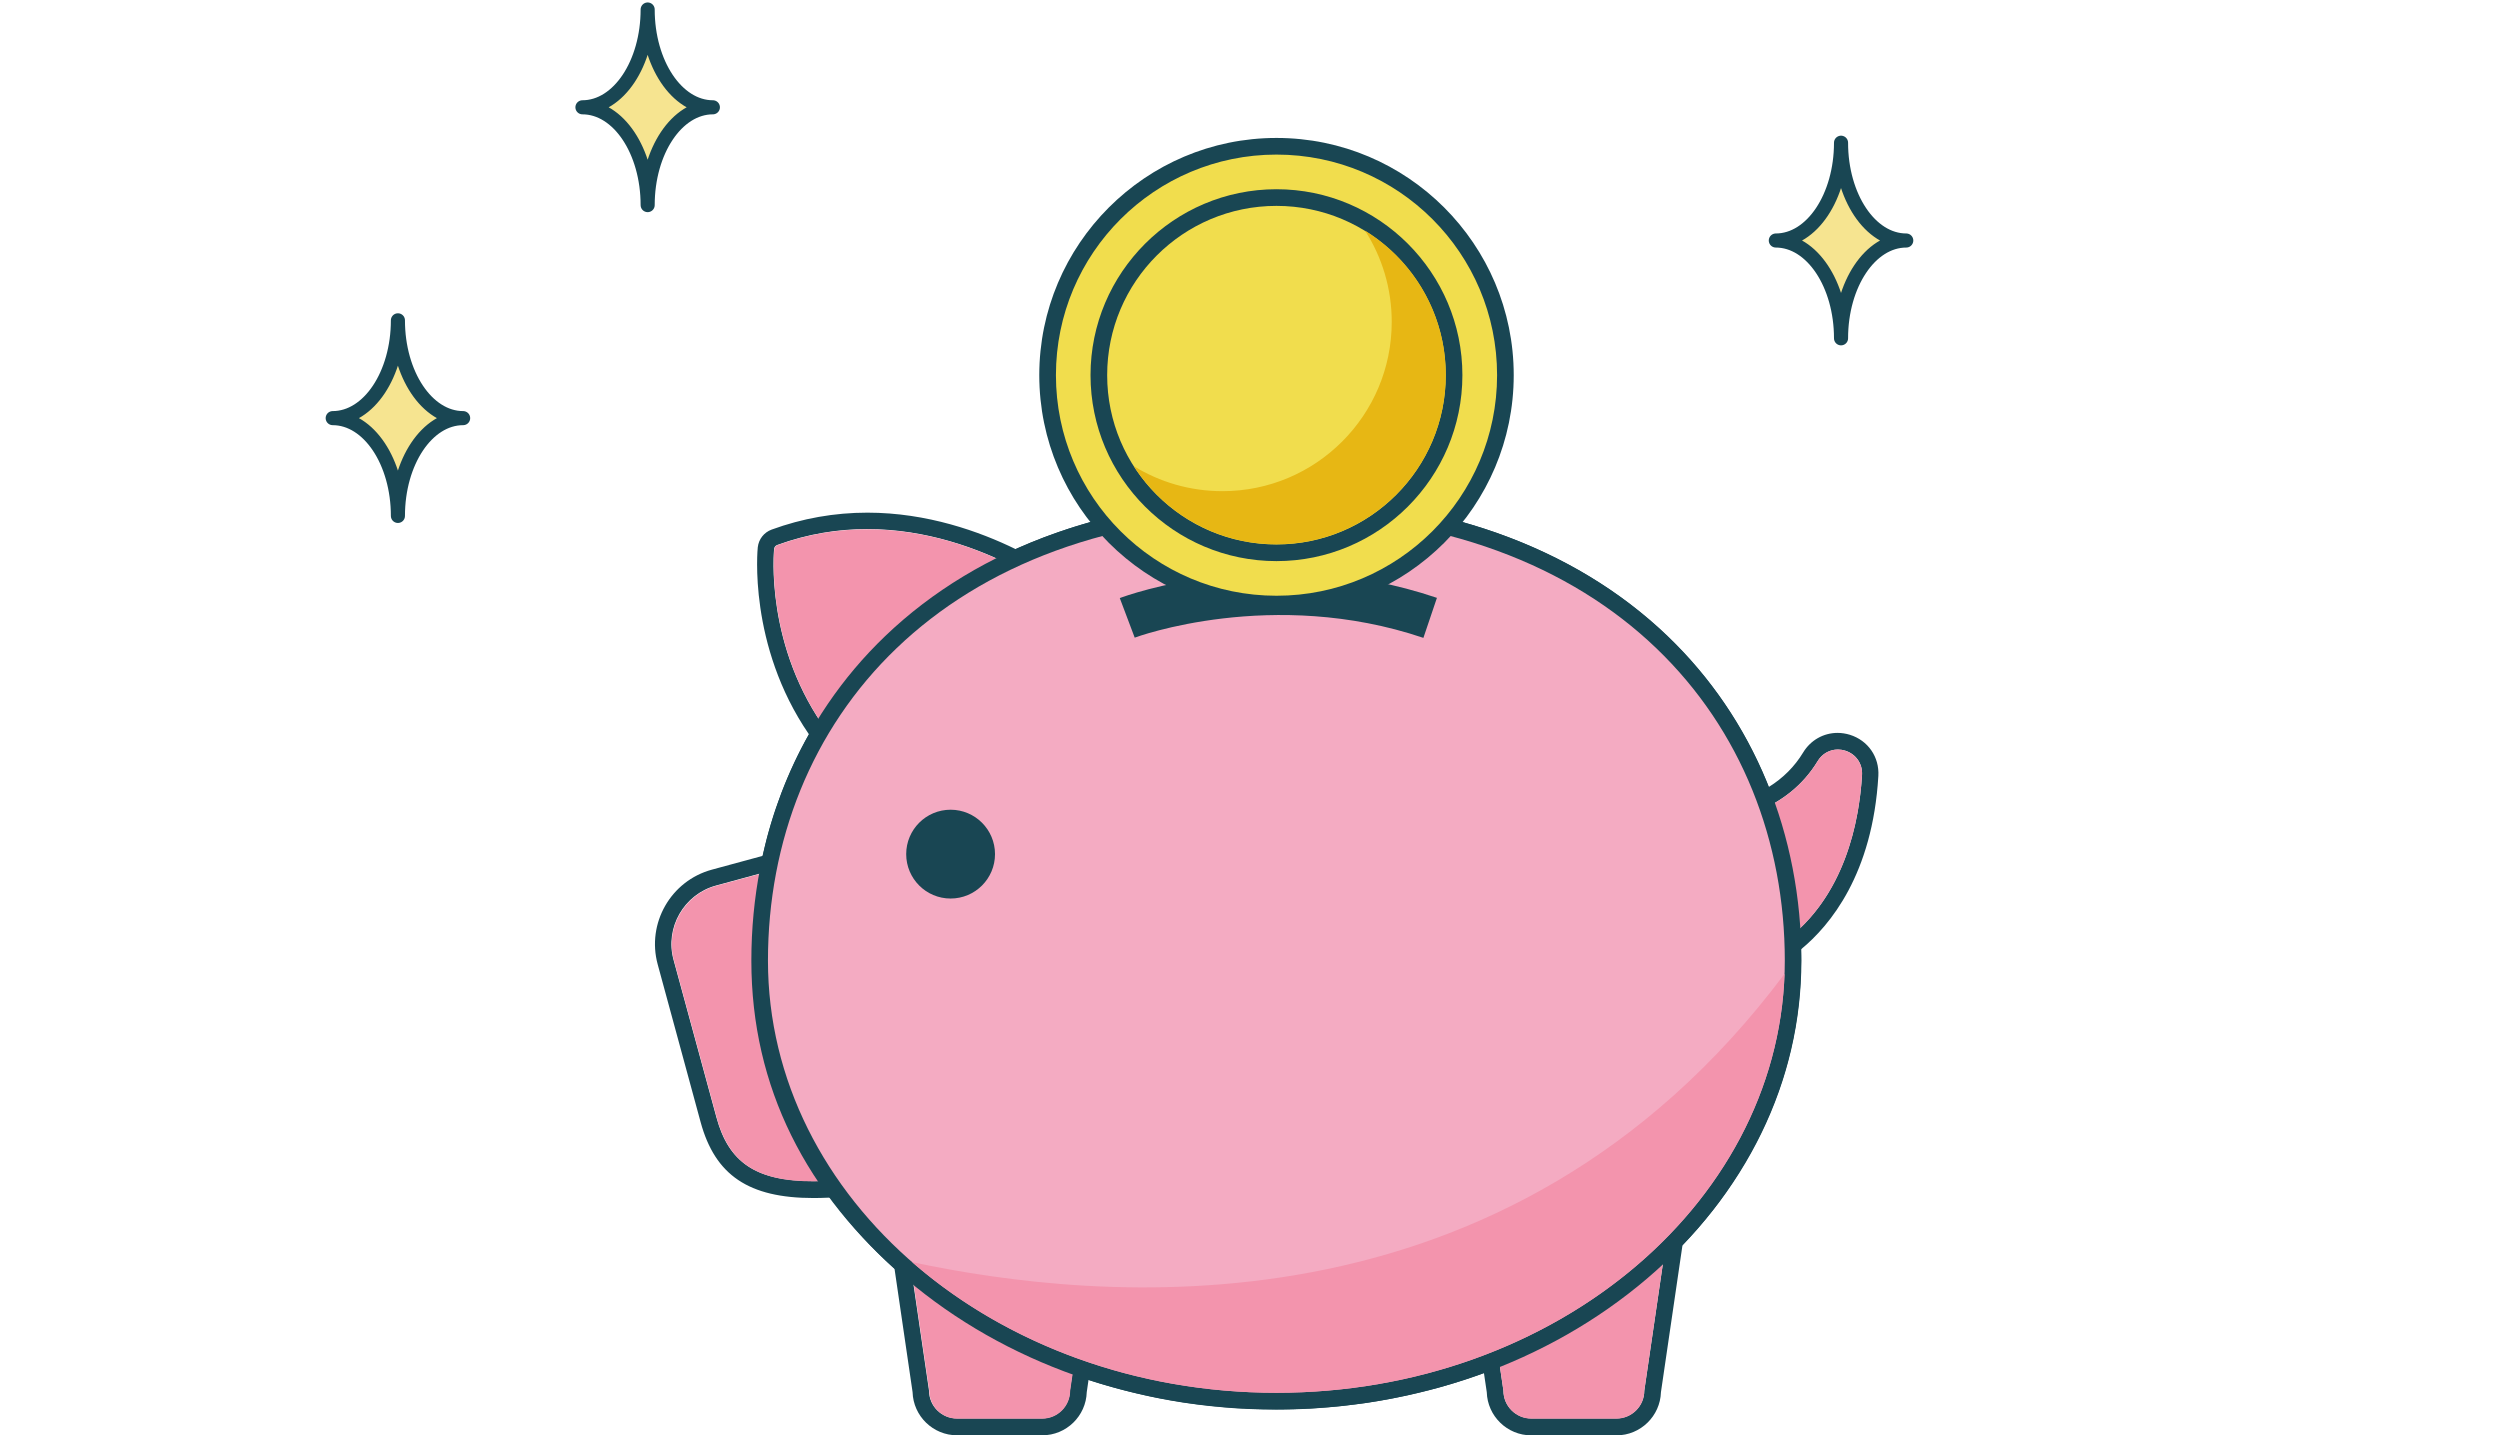 <svg width="263" height="151" viewBox="0 0 263 151" fill="none" xmlns="http://www.w3.org/2000/svg">
<path d="M134.272 54.13C161.803 54.13 178.959 67.454 185.148 85.258C187.303 84.318 189.592 82.759 191.221 80.067C191.688 79.29 192.488 78.852 193.346 78.852C193.603 78.852 193.86 78.893 194.117 78.969C195.244 79.32 195.956 80.347 195.886 81.521C195.6 86.332 194.105 94.338 187.711 99.032C187.741 99.709 187.752 100.387 187.752 101.064C187.752 101.525 187.741 101.987 187.723 102.448C187.466 109.694 185.218 116.514 181.423 122.523C181.411 122.54 181.405 122.552 181.394 122.569C181.213 122.861 181.02 123.148 180.833 123.434C180.815 123.463 180.792 123.492 180.775 123.521C180.594 123.796 180.407 124.064 180.214 124.333C180.185 124.374 180.156 124.42 180.126 124.461C179.945 124.718 179.759 124.975 179.566 125.232C179.525 125.285 179.49 125.337 179.455 125.384C179.274 125.629 179.087 125.874 178.894 126.114C178.848 126.172 178.801 126.236 178.754 126.295C178.573 126.528 178.386 126.756 178.194 126.99C178.141 127.054 178.083 127.124 178.03 127.188C177.843 127.41 177.657 127.632 177.47 127.848C177.405 127.918 177.347 127.994 177.283 128.064C177.096 128.274 176.909 128.484 176.722 128.695C176.652 128.771 176.582 128.846 176.512 128.922C176.325 129.127 176.138 129.325 175.946 129.53C175.87 129.611 175.794 129.693 175.718 129.769C175.595 129.898 175.467 130.026 175.344 130.154L172.979 146.288C172.979 147.905 171.666 149.219 170.048 149.219H161.091C159.474 149.219 158.16 147.905 158.16 146.288L157.529 141.99C157.436 142.031 157.337 142.066 157.243 142.107C157.062 142.183 156.881 142.253 156.694 142.323C156.49 142.405 156.286 142.487 156.075 142.562C155.888 142.633 155.702 142.703 155.515 142.773C155.31 142.849 155.1 142.924 154.896 143C154.703 143.07 154.51 143.135 154.318 143.199C154.113 143.269 153.903 143.339 153.699 143.409C153.506 143.473 153.308 143.538 153.109 143.602C152.905 143.666 152.695 143.736 152.49 143.8C152.292 143.864 152.087 143.923 151.889 143.981C151.678 144.046 151.474 144.104 151.264 144.162C151.06 144.221 150.855 144.273 150.651 144.332C150.441 144.39 150.236 144.449 150.026 144.501C149.816 144.554 149.606 144.606 149.395 144.659C149.185 144.711 148.981 144.764 148.771 144.811C148.56 144.863 148.344 144.91 148.128 144.957C147.918 145.003 147.714 145.05 147.504 145.097C147.287 145.143 147.066 145.19 146.85 145.231C146.639 145.272 146.435 145.319 146.225 145.359C146.003 145.4 145.781 145.441 145.559 145.482C145.349 145.517 145.145 145.558 144.934 145.593C144.707 145.634 144.485 145.669 144.257 145.704C144.053 145.739 143.842 145.774 143.638 145.803C143.41 145.838 143.177 145.867 142.943 145.902C142.739 145.932 142.534 145.961 142.324 145.99C142.085 146.019 141.851 146.048 141.612 146.078C141.408 146.101 141.209 146.124 141.005 146.148C140.759 146.171 140.514 146.194 140.269 146.218C140.07 146.235 139.872 146.259 139.673 146.276C139.422 146.3 139.165 146.317 138.908 146.334C138.716 146.346 138.523 146.364 138.33 146.375C138.062 146.393 137.793 146.405 137.519 146.416C137.338 146.428 137.157 146.44 136.976 146.445C136.672 146.457 136.363 146.469 136.059 146.475C135.913 146.475 135.767 146.486 135.621 146.486C135.166 146.498 134.71 146.504 134.255 146.504C133.788 146.504 133.326 146.504 132.859 146.486C132.713 146.486 132.567 146.475 132.421 146.475C132.106 146.463 131.785 146.457 131.469 146.445C131.3 146.44 131.131 146.428 130.961 146.416C130.67 146.399 130.383 146.387 130.091 146.37C129.916 146.358 129.741 146.34 129.566 146.329C129.286 146.305 129.005 146.288 128.725 146.264C128.55 146.247 128.375 146.229 128.2 146.212C127.919 146.183 127.639 146.159 127.365 146.13C127.195 146.113 127.026 146.089 126.857 146.072C126.576 146.037 126.296 146.008 126.016 145.973C125.852 145.949 125.689 145.926 125.525 145.902C125.245 145.862 124.959 145.827 124.679 145.78C124.521 145.756 124.363 145.727 124.206 145.704C123.919 145.657 123.633 145.61 123.353 145.564C123.201 145.534 123.049 145.505 122.898 145.482C122.612 145.429 122.32 145.377 122.033 145.318C121.888 145.289 121.747 145.26 121.601 145.231C121.309 145.173 121.017 145.108 120.726 145.044C120.591 145.015 120.457 144.98 120.317 144.951C120.019 144.881 119.727 144.816 119.429 144.74C119.301 144.711 119.172 144.676 119.05 144.641C118.752 144.565 118.448 144.489 118.15 144.408C118.034 144.378 117.911 144.343 117.794 144.308C117.491 144.227 117.187 144.139 116.883 144.051C116.772 144.016 116.662 143.987 116.551 143.952C116.241 143.859 115.932 143.765 115.628 143.672C115.523 143.637 115.424 143.608 115.324 143.573C115.009 143.473 114.7 143.368 114.39 143.263C114.297 143.234 114.203 143.199 114.11 143.164C113.795 143.053 113.479 142.942 113.164 142.831C113.129 142.819 113.1 142.808 113.065 142.796L112.551 146.288C112.551 147.905 111.237 149.219 109.62 149.219H100.662C99.045 149.219 97.731 147.905 97.731 146.288L95.723 132.578C92.867 130.055 90.351 127.258 88.231 124.228H87.022C86.514 124.245 86.024 124.257 85.551 124.257C79.449 124.257 76.641 122.231 75.368 117.554L70.854 100.971C69.931 97.59 71.946 94.075 75.327 93.158L81.691 91.424C82.701 86.338 84.523 81.509 87.157 77.118C80.401 68.073 81.417 57.884 81.434 57.744C81.458 57.557 81.58 57.4 81.755 57.335C85.025 56.138 88.213 55.659 91.227 55.659C97.469 55.659 102.951 57.709 106.782 59.683C114.338 56.144 123.499 54.106 134.249 54.106M134.272 52.378C124.019 52.378 114.799 54.188 106.84 57.767C103.092 55.934 97.556 53.931 91.25 53.931C87.793 53.931 84.406 54.532 81.177 55.712C80.372 56.01 79.817 56.716 79.718 57.569C79.706 57.68 78.655 67.857 85.096 77.241C82.865 81.188 81.23 85.486 80.22 90.04L74.889 91.488C70.568 92.662 68.01 97.135 69.19 101.455L73.703 118.038C75.227 123.644 78.778 126.032 85.574 126.032C86.053 126.032 86.561 126.02 87.081 125.997H87.349C89.3 128.677 91.565 131.188 94.105 133.483L96.003 146.451C96.079 148.968 98.152 150.994 100.686 150.994H109.643C112.177 150.994 114.25 148.968 114.326 146.451L114.513 145.167C114.612 145.202 114.711 145.231 114.811 145.266L114.927 145.301L115.126 145.365C115.441 145.465 115.757 145.558 116.078 145.657L116.194 145.692L116.416 145.756C116.726 145.85 117.041 145.932 117.356 146.019L117.485 146.054L117.724 146.119C118.034 146.2 118.337 146.282 118.647 146.358L118.781 146.393C118.869 146.416 118.95 146.44 119.038 146.457C119.342 146.533 119.645 146.603 119.949 146.673L120.095 146.708C120.182 146.732 120.276 146.749 120.364 146.772C120.661 146.837 120.965 146.901 121.263 146.965L121.42 147C121.514 147.018 121.613 147.041 121.706 147.059C121.993 147.117 122.279 147.169 122.565 147.222H122.594L122.758 147.257C122.857 147.275 122.962 147.292 123.061 147.315C123.33 147.362 123.604 147.409 123.873 147.45L123.937 147.461L124.106 147.491C124.211 147.508 124.317 147.526 124.428 147.543C124.69 147.584 124.947 147.619 125.21 147.654L125.298 147.666L125.473 147.689C125.584 147.707 125.689 147.718 125.8 147.736C126.045 147.771 126.296 147.8 126.541 147.829L126.664 147.841L126.845 147.864C126.956 147.876 127.073 147.893 127.184 147.905C127.417 147.929 127.657 147.952 127.896 147.975L128.042 147.987L128.229 148.005C128.346 148.016 128.462 148.028 128.579 148.039C128.818 148.063 129.058 148.08 129.291 148.098L129.443 148.11L129.636 148.127C129.753 148.139 129.87 148.145 129.986 148.15C130.232 148.168 130.477 148.18 130.722 148.191H130.88L131.067 148.209C131.177 148.215 131.288 148.22 131.399 148.226C131.691 148.238 131.983 148.25 132.275 148.256H132.374L132.538 148.261C132.631 148.261 132.725 148.267 132.818 148.267C133.291 148.279 133.77 148.285 134.249 148.285C134.728 148.285 135.189 148.285 135.656 148.267C135.749 148.267 135.843 148.267 135.936 148.261H136.106L136.211 148.256C136.491 148.25 136.771 148.238 137.052 148.226C137.168 148.226 137.291 148.215 137.408 148.209L137.606 148.197H137.776C137.998 148.18 138.219 148.168 138.435 148.15C138.57 148.145 138.698 148.133 138.833 148.121L139.031 148.104L139.212 148.092C139.411 148.08 139.615 148.063 139.813 148.045C139.954 148.034 140.094 148.022 140.234 148.005L140.427 147.987L140.608 147.969C140.8 147.952 140.993 147.934 141.186 147.911C141.332 147.893 141.478 147.876 141.624 147.859L141.81 147.835L141.991 147.812C142.178 147.788 142.359 147.771 142.546 147.747C142.698 147.73 142.844 147.707 142.996 147.689L143.183 147.666L143.352 147.642C143.533 147.619 143.714 147.59 143.895 147.567C144.047 147.543 144.204 147.52 144.356 147.491L144.531 147.461L144.701 147.432C144.876 147.403 145.057 147.374 145.232 147.345C145.39 147.315 145.547 147.286 145.705 147.257L145.874 147.228L146.026 147.199C146.201 147.164 146.382 147.134 146.558 147.099C146.715 147.07 146.879 147.035 147.036 147L147.2 146.965L147.34 146.936C147.521 146.901 147.696 146.866 147.871 146.825C148.035 146.79 148.204 146.749 148.368 146.714L148.514 146.679L148.654 146.644C148.829 146.603 148.998 146.568 149.174 146.527C149.343 146.486 149.512 146.445 149.676 146.405L149.816 146.37L149.95 146.334C150.119 146.294 150.295 146.247 150.464 146.206C150.639 146.159 150.814 146.113 150.989 146.066L151.106 146.037L151.217 146.007C151.392 145.961 151.568 145.914 151.737 145.861C151.918 145.809 152.105 145.756 152.286 145.698L152.379 145.669L152.467 145.646C152.642 145.593 152.823 145.54 152.998 145.488C153.185 145.429 153.372 145.371 153.559 145.313L153.64 145.283L153.734 145.254C153.903 145.202 154.073 145.143 154.248 145.091C154.44 145.027 154.633 144.962 154.82 144.898L154.884 144.875L154.954 144.851C155.129 144.793 155.305 144.729 155.48 144.67C155.678 144.6 155.877 144.524 156.081 144.454L156.11 144.443L156.408 146.457C156.484 148.974 158.557 151 161.091 151H170.048C172.582 151 174.655 148.974 174.731 146.457L176.997 130.995L177.149 130.838L177.224 130.762C177.423 130.551 177.616 130.347 177.808 130.131L177.954 129.968L178.024 129.892C178.223 129.676 178.416 129.454 178.608 129.238L178.737 129.086L178.801 129.01C178.994 128.782 179.192 128.555 179.379 128.321L179.49 128.187L179.548 128.111C179.741 127.871 179.94 127.632 180.126 127.393L180.22 127.276L180.272 127.206C180.471 126.955 180.664 126.703 180.851 126.447L180.926 126.341L180.967 126.283C181.16 126.02 181.359 125.752 181.545 125.483L181.604 125.396L181.633 125.349C181.831 125.069 182.024 124.788 182.211 124.502L182.252 124.438L182.269 124.409C182.468 124.111 182.661 123.813 182.853 123.509C182.853 123.504 182.877 123.475 182.877 123.469C186.982 116.97 189.189 109.922 189.451 102.518C189.451 102.506 189.451 102.495 189.451 102.489C189.469 101.981 189.481 101.508 189.481 101.07C189.481 100.679 189.481 100.282 189.463 99.873C192.535 97.35 196.996 91.949 197.603 81.632C197.72 79.635 196.517 77.895 194.607 77.299C194.187 77.171 193.749 77.1 193.317 77.1C191.828 77.1 190.473 77.871 189.691 79.162C188.797 80.639 187.583 81.853 186.071 82.794C182.608 74.076 176.611 66.765 168.641 61.557C159.322 55.473 147.749 52.384 134.243 52.384L134.272 52.378Z" fill="#194653"/>
<path d="M109.651 149.242H100.694C99.077 149.242 97.763 147.928 97.763 146.311L95.293 129.448C95.293 127.83 96.607 126.517 98.224 126.517H112.121C113.739 126.517 115.052 127.83 115.052 129.448L112.582 146.311C112.582 147.928 111.269 149.242 109.651 149.242Z" fill="#F394AD"/>
<path d="M170.05 149.242H161.093C159.475 149.242 158.161 147.928 158.161 146.311L155.691 129.448C155.691 127.83 157.005 126.517 158.623 126.517H172.52C174.137 126.517 175.451 127.83 175.451 129.448L172.981 146.311C172.981 147.928 171.667 149.242 170.05 149.242Z" fill="#F394AD"/>
<path d="M95.295 124.28L87.056 124.245C79.927 124.577 76.774 122.616 75.401 117.576L70.888 100.994C69.965 97.613 71.98 94.097 75.361 93.181L85.591 90.395C90.63 89.023 95.873 92.025 97.246 97.064L101.432 111.621C102.804 116.66 100.334 122.913 95.295 124.286V124.28Z" fill="#F394AD"/>
<path d="M112.476 63.292C112.33 63.175 98.001 51.421 81.78 57.353C81.605 57.418 81.482 57.575 81.459 57.762C81.435 57.949 79.596 76.383 97.399 85.673C97.469 85.708 97.551 85.731 97.627 85.731C97.785 85.731 97.942 85.655 98.036 85.515L112.569 63.946C112.709 63.736 112.669 63.455 112.476 63.292Z" fill="#F394AD"/>
<path d="M194.117 78.97C192.99 78.619 191.828 79.063 191.221 80.067C188.091 85.241 182.515 86.245 180.133 86.671C179.251 86.829 178.848 86.899 178.463 87.232C177.996 87.629 177.815 88.265 178.013 88.849L181.931 100.276C182.066 100.662 182.346 100.977 182.719 101.146C182.912 101.234 183.122 101.281 183.333 101.281C183.519 101.281 183.712 101.246 183.887 101.17C193.545 97.258 195.554 87.185 195.887 81.533C195.957 80.353 195.244 79.332 194.117 78.981V78.97Z" fill="#F394AD"/>
<path d="M134.272 147.398C104.3 147.398 79.91 126.616 79.91 101.065C79.91 77.265 96.721 53.254 134.272 53.254C171.823 53.254 188.634 77.27 188.634 101.065C188.634 126.611 164.25 147.398 134.272 147.398Z" fill="#F4ABC2"/>
<path d="M134.275 54.13C169.514 54.13 187.761 75.962 187.761 101.064C187.761 126.166 163.815 146.521 134.275 146.521C104.735 146.521 80.789 126.172 80.789 101.064C80.789 75.956 99.071 54.13 134.275 54.13ZM134.275 52.378C117.277 52.378 103.047 57.405 93.121 66.917C84.041 75.617 79.043 87.745 79.043 101.064C79.043 114.383 84.824 125.617 95.322 134.54C105.739 143.392 119.572 148.267 134.275 148.267C148.978 148.267 162.81 143.392 173.227 134.54C183.726 125.617 189.507 113.729 189.507 101.064C189.507 87.739 184.508 75.612 175.44 66.917C165.52 57.405 151.284 52.378 134.275 52.378Z" fill="#194653"/>
<path d="M100.003 94.525C102.583 94.525 104.675 92.434 104.675 89.854C104.675 87.274 102.583 85.183 100.003 85.183C97.423 85.183 95.332 87.274 95.332 89.854C95.332 92.434 97.423 94.525 100.003 94.525Z" fill="#194653"/>
<path d="M95.961 132.776C105.677 141.255 119.253 146.522 134.277 146.522C163.268 146.522 186.875 126.914 187.734 102.448C158.416 141.634 115.061 136.835 95.961 132.776Z" fill="#F394AD"/>
<path d="M149.741 67.104C133.876 61.738 119.512 67.022 119.371 67.081L117.801 62.918C118.449 62.672 133.812 57.02 151.165 62.894L149.741 67.104Z" fill="#194653"/>
<path d="M134.287 63.553C147.587 63.553 158.368 52.772 158.368 39.473C158.368 26.174 147.587 15.393 134.287 15.393C120.988 15.393 110.207 26.174 110.207 39.473C110.207 52.772 120.988 63.553 134.287 63.553Z" fill="#F1DD4D"/>
<path d="M134.288 16.263C147.105 16.263 157.493 26.651 157.493 39.468C157.493 52.285 147.105 62.672 134.288 62.672C121.471 62.672 111.084 52.285 111.084 39.468C111.084 26.651 121.471 16.263 134.288 16.263ZM134.288 14.512C120.526 14.512 109.332 25.705 109.332 39.468C109.332 53.231 120.526 64.424 134.288 64.424C148.051 64.424 159.244 53.231 159.244 39.468C159.244 25.705 148.051 14.512 134.288 14.512Z" fill="#194653"/>
<path d="M134.287 58.158C144.606 58.158 152.972 49.793 152.972 39.473C152.972 29.154 144.606 20.788 134.287 20.788C123.967 20.788 115.602 29.154 115.602 39.473C115.602 49.793 123.967 58.158 134.287 58.158Z" fill="#F1DD4D"/>
<path d="M134.284 21.659C144.117 21.659 152.093 29.635 152.093 39.468C152.093 49.301 144.117 57.277 134.284 57.277C124.451 57.277 116.474 49.301 116.474 39.468C116.474 29.635 124.451 21.659 134.284 21.659ZM134.284 19.907C123.499 19.907 114.723 28.683 114.723 39.468C114.723 50.253 123.499 59.029 134.284 59.029C145.068 59.029 153.844 50.253 153.844 39.468C153.844 28.683 145.068 19.907 134.284 19.907Z" fill="#194653"/>
<path d="M143.607 24.269C145.382 27.036 146.41 30.33 146.41 33.862C146.41 43.695 138.433 51.671 128.6 51.671C125.185 51.671 121.996 50.708 119.281 49.044C122.446 53.984 127.987 57.259 134.288 57.259C144.121 57.259 152.097 49.283 152.097 39.45C152.097 33.033 148.698 27.404 143.607 24.269Z" fill="#E7B714"/>
<path d="M61.273 11.288C65.063 11.288 68.134 15.896 68.134 21.577C68.134 15.896 71.206 11.288 74.995 11.288C71.206 11.288 68.134 6.681 68.134 1C68.134 6.681 65.063 11.288 61.273 11.288Z" fill="#F6E490" stroke="#194653" stroke-width="1.482" stroke-linecap="round" stroke-linejoin="round"/>
<path d="M35 43.987C38.79 43.987 41.861 48.594 41.861 54.275C41.861 48.594 44.932 43.987 48.722 43.987C44.932 43.987 41.861 39.38 41.861 33.698C41.861 39.38 38.79 43.987 35 43.987Z" fill="#F6E490" stroke="#194653" stroke-width="1.482" stroke-linecap="round" stroke-linejoin="round"/>
<path d="M186.816 25.302C190.606 25.302 193.677 29.909 193.677 35.591C193.677 29.909 196.749 25.302 200.538 25.302C196.749 25.302 193.677 20.695 193.677 15.014C193.677 20.695 190.606 25.302 186.816 25.302Z" fill="#F6E490" stroke="#194653" stroke-width="1.482" stroke-linecap="round" stroke-linejoin="round"/>
</svg>
